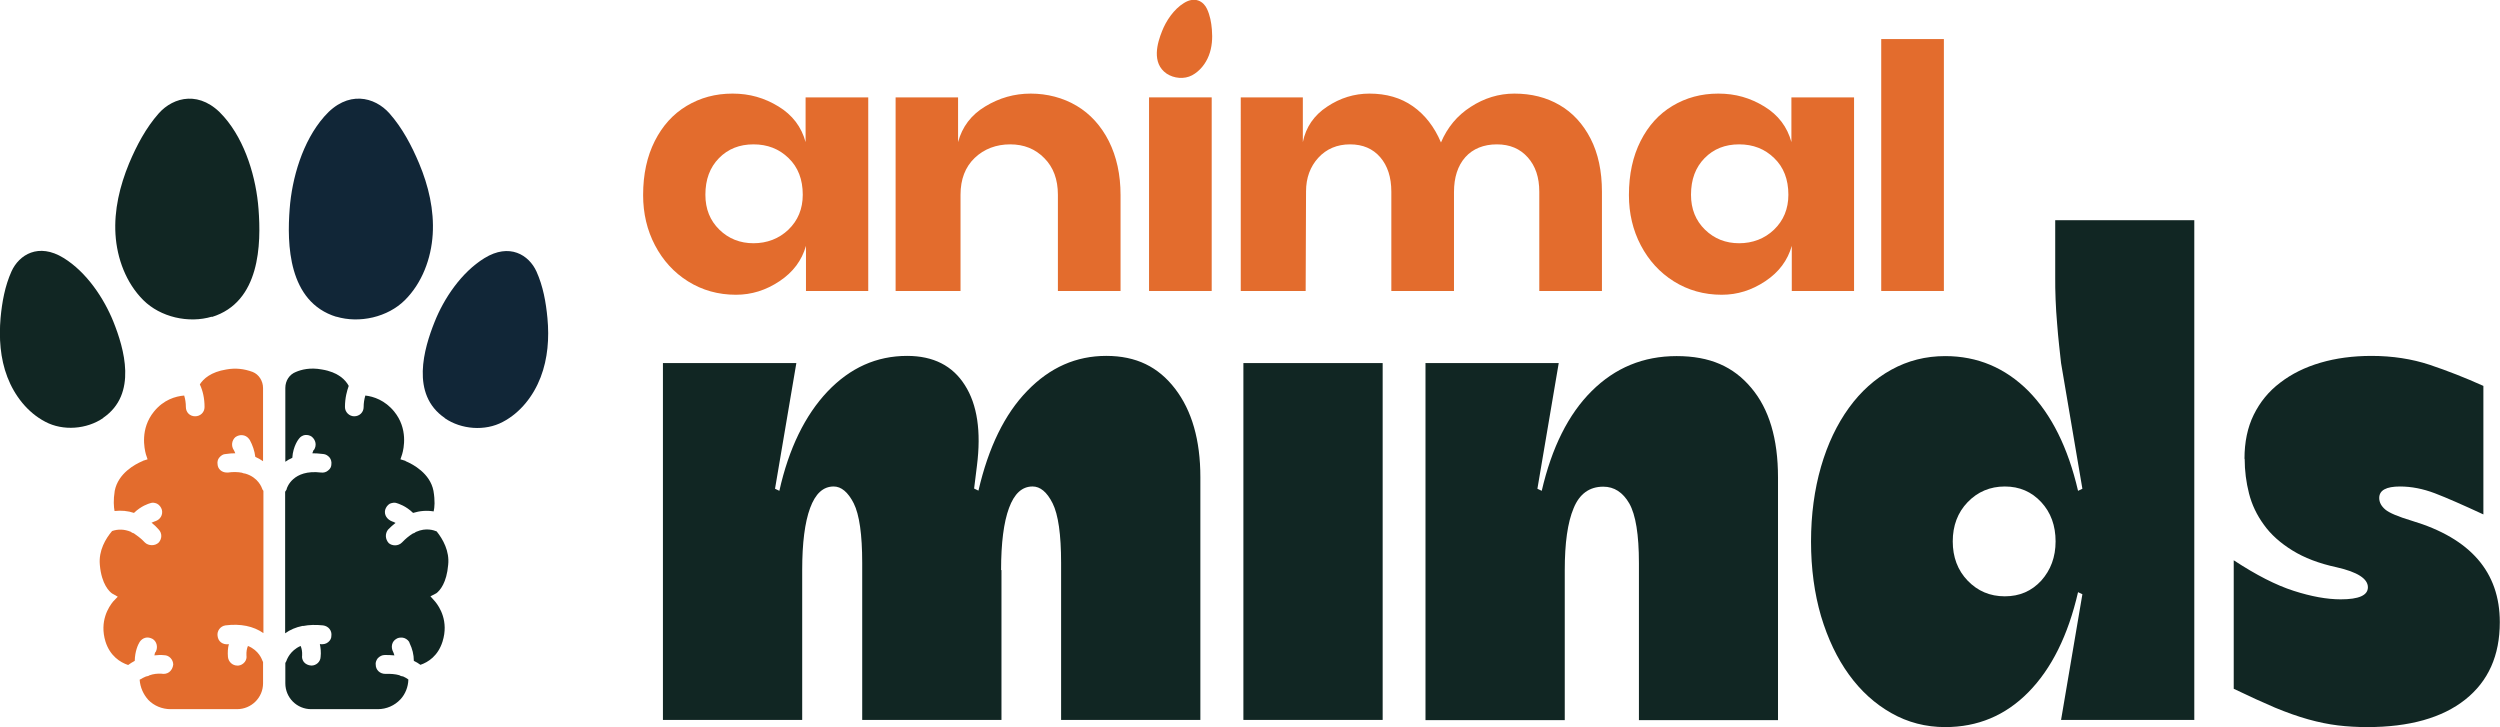 <svg viewBox="0 0 132.48 38.53" xmlns="http://www.w3.org/2000/svg" id="uuid-f6339fbf-bf2e-4a0b-8c5b-b025d6266820"><defs><style>.uuid-00852414-c242-446f-8d70-842959ed426b{fill:#e36c2d;}.uuid-fb3d81b8-3a39-469f-a35a-8480eb8a97ad{fill:#112623;}.uuid-46024055-b277-4e69-a0e5-2319592d6ccc{fill:#112637;}</style></defs><g id="uuid-3ca687e9-4c01-4f25-be9c-cc6245dd3ac8"><path d="M53.07,30.21v7.94h-7.38v-8.32c0-1.51-.15-2.56-.45-3.16-.3-.59-.66-.89-1.06-.89-.56,0-.97.38-1.25,1.14-.28.76-.42,1.85-.42,3.29v7.94h-7.38v-18.91h7.07l-1.13,6.66.23.11c.5-2.24,1.36-4,2.55-5.26,1.2-1.26,2.6-1.89,4.22-1.89,1.39,0,2.41.52,3.06,1.55.66,1.03.87,2.46.64,4.27l-.15,1.21.23.11c.53-2.29,1.39-4.06,2.59-5.29,1.2-1.24,2.59-1.85,4.18-1.85s2.76.58,3.65,1.74c.89,1.16,1.34,2.72,1.34,4.69v12.86h-7.38v-8.32c0-1.51-.15-2.56-.45-3.16s-.66-.89-1.06-.89c-.56,0-.97.38-1.25,1.14-.28.76-.42,1.85-.42,3.29Z" class="uuid-fb3d81b8-3a39-469f-a35a-8480eb8a97ad"></path><path d="M65.89,19.24h7.38v18.91h-7.38v-18.91Z" class="uuid-fb3d81b8-3a39-469f-a35a-8480eb8a97ad"></path><path d="M75.53,19.24h7.07l-1.13,6.66.23.11c.53-2.29,1.41-4.06,2.65-5.29s2.73-1.85,4.5-1.85,3.01.56,3.95,1.68c.95,1.12,1.42,2.7,1.42,4.75v12.86h-7.37v-8.32c0-1.51-.17-2.56-.51-3.16-.34-.59-.8-.89-1.38-.89-.73,0-1.26.38-1.57,1.14-.32.76-.47,1.85-.47,3.29v7.94h-7.38v-18.91Z" class="uuid-fb3d81b8-3a39-469f-a35a-8480eb8a97ad"></path><path d="M116.29,38.15h-7.07l1.13-6.66-.23-.11c-.53,2.3-1.41,4.06-2.63,5.3-1.22,1.24-2.69,1.85-4.41,1.85-1.03,0-1.99-.25-2.85-.74-.87-.49-1.62-1.17-2.25-2.04-.63-.87-1.12-1.9-1.48-3.1-.35-1.2-.53-2.52-.53-3.95s.18-2.76.53-3.97c.35-1.21.85-2.25,1.48-3.12.63-.87,1.38-1.54,2.25-2.02.87-.48,1.82-.72,2.85-.72,1.71,0,3.18.62,4.41,1.85,1.22,1.24,2.1,3,2.63,5.29l.23-.11-1.13-6.66c-.03-.23-.06-.53-.1-.91-.04-.38-.08-.78-.11-1.19-.04-.42-.06-.84-.08-1.27s-.02-.82-.02-1.17v-3.03h7.37v26.47ZM103.48,28.69c0,.83.26,1.53.79,2.08.53.55,1.18.83,1.97.83s1.42-.28,1.93-.83c.5-.56.76-1.25.76-2.08s-.25-1.53-.76-2.08-1.15-.83-1.93-.83-1.44.28-1.97.83c-.53.55-.79,1.25-.79,2.08Z" class="uuid-fb3d81b8-3a39-469f-a35a-8480eb8a97ad"></path><path d="M118.94,24.31c0-.88.16-1.66.49-2.33.33-.67.79-1.24,1.4-1.7.61-.47,1.32-.82,2.14-1.06.82-.24,1.72-.36,2.7-.36,1.11,0,2.14.16,3.08.47.95.32,1.9.69,2.85,1.12v6.81c-1.08-.5-1.94-.88-2.57-1.12-.63-.24-1.25-.36-1.85-.36-.73,0-1.1.2-1.1.61,0,.23.11.43.32.61.21.18.69.38,1.42.6,3.1.93,4.65,2.72,4.65,5.37,0,1.77-.61,3.13-1.83,4.1-1.22.97-2.96,1.46-5.2,1.46-.53,0-1.05-.03-1.55-.09s-1.03-.17-1.57-.32c-.54-.15-1.13-.36-1.76-.62-.63-.27-1.36-.6-2.19-1v-6.81c1.19.78,2.24,1.32,3.18,1.62.93.3,1.76.45,2.49.45.96,0,1.44-.21,1.44-.64,0-.45-.55-.81-1.66-1.06-.93-.2-1.71-.5-2.34-.89-.63-.39-1.14-.84-1.51-1.36-.38-.52-.64-1.07-.79-1.66-.15-.59-.23-1.2-.23-1.83Z" class="uuid-fb3d81b8-3a39-469f-a35a-8480eb8a97ad"></path><path d="M11.23,16.78c-1.23.37-2.73.03-3.64-.88-.91-.91-1.39-2.2-1.47-3.48-.08-1.29.23-2.57.72-3.76.4-.95.89-1.88,1.57-2.65.78-.88,2.22-1.26,3.46.18,1.15,1.31,1.71,3.27,1.83,4.89.14,1.83.1,4.93-2.48,5.72Z" class="uuid-fb3d81b8-3a39-469f-a35a-8480eb8a97ad"></path><path d="M5.47,22.15c-.87.6-2.13.7-3.07.2-.94-.49-1.63-1.38-2.01-2.37-.38-.99-.45-2.07-.36-3.13.08-.85.23-1.69.58-2.47.4-.88,1.43-1.53,2.76-.71,1.22.75,2.14,2.14,2.64,3.38.56,1.4,1.29,3.84-.54,5.09Z" class="uuid-fb3d81b8-3a39-469f-a35a-8480eb8a97ad"></path><path d="M17.82,16.78c1.23.37,2.73.03,3.64-.88.91-.91,1.39-2.2,1.47-3.48.08-1.29-.22-2.57-.72-3.76-.4-.95-.89-1.88-1.57-2.65-.78-.88-2.22-1.26-3.46.17-1.15,1.31-1.71,3.27-1.83,4.89-.14,1.83-.1,4.93,2.48,5.72Z" class="uuid-46024055-b277-4e69-a0e5-2319592d6ccc"></path><path d="M23.57,22.16c.87.6,2.13.7,3.07.2.94-.49,1.63-1.38,2.01-2.37.38-.99.46-2.07.36-3.13-.08-.85-.23-1.69-.58-2.47-.4-.88-1.43-1.53-2.76-.71-1.22.75-2.15,2.14-2.64,3.38-.56,1.4-1.29,3.84.54,5.09Z" class="uuid-46024055-b277-4e69-a0e5-2319592d6ccc"></path><path d="M23.06,31.88c.23.28.73,1.04.39,2.12-.24.76-.76,1.09-1.17,1.23-.11-.08-.22-.15-.35-.21,0-.33-.08-.64-.22-.93l-.03-.08c-.08-.12-.21-.2-.34-.22-.13-.01-.24,0-.33.06-.24.13-.32.43-.17.71,0,0,.03.06.06.17-.19-.02-.35-.02-.51-.02-.14,0-.26.06-.37.17-.08.1-.13.24-.11.34,0,.28.22.49.51.49.28-.01.53.01.74.07.04.03.08.04.15.06h.04c.1.05.21.1.29.17-.01.39-.16.77-.42,1.05-.31.33-.74.52-1.2.52h-3.53c-.76,0-1.37-.61-1.37-1.37v-1.08s.07-.11.08-.17c.01,0,.16-.48.73-.73.06.13.09.31.08.5-.02.11.01.24.09.35.09.11.23.18.4.19.26,0,.48-.2.49-.46.03-.25,0-.47-.04-.68.02,0,.04,0,.08.01.1,0,.24-.01.36-.11s.17-.21.17-.33c.04-.28-.15-.52-.44-.56-.39-.04-.75-.03-1.04.03h-.06c-.34.07-.65.2-.91.39v-7.5c.05-.07.09-.13.09-.18.01-.02.31-1.02,1.81-.84.14.02.28-.02.38-.11.12-.09.17-.21.17-.32.02-.13-.02-.27-.09-.36-.09-.11-.21-.18-.33-.19-.23-.03-.42-.04-.59-.04.03-.09.06-.14.06-.16l.03-.02c.15-.23.1-.52-.12-.7-.1-.07-.22-.1-.35-.09-.13.02-.25.09-.32.19-.02.02-.32.39-.36,1.02-.14.06-.26.13-.37.21v-3.91c0-.39.22-.72.56-.85.28-.12.75-.25,1.38-.13.86.14,1.25.55,1.42.87-.09.25-.2.63-.2,1.12,0,.27.23.49.49.49.28,0,.5-.21.5-.49,0-.21.03-.4.09-.61.44.05,1.04.25,1.53.85.74.91.51,1.96.42,2.26l-.09.27.26.08s.01.01.02.02c.38.16,1.29.64,1.47,1.57.09.53.06.88.01,1.09-.37-.06-.73-.03-1.09.08-.38-.37-.77-.49-.87-.52-.1-.04-.23-.02-.36.03-.12.07-.21.19-.25.33-.06.26.09.51.39.62,0,0,.06.01.16.07-.13.1-.27.22-.4.36-.16.21-.15.5.04.71.17.15.5.18.71-.04.17-.18.36-.34.57-.47.05-.01.1-.03.14-.07l.04-.02c.52-.23.93-.08,1.08-.02.33.41.69,1.05.61,1.77-.08.95-.43,1.36-.63,1.51l-.31.16.25.28Z" class="uuid-fb3d81b8-3a39-469f-a35a-8480eb8a97ad"></path><path d="M11.53,33.7c.03.29.26.47.57.44.01-.01.02-.01.03-.01-.06.21-.07.45-.05.69.03.26.25.45.49.45h.06c.13-.01.25-.08.34-.19.08-.1.11-.23.09-.35-.01-.19.02-.37.08-.5.59.24.74.73.75.74.01.04.03.07.05.11v1.13c0,.76-.62,1.37-1.38,1.37h-3.52c-.45,0-.88-.18-1.18-.49-.27-.3-.43-.67-.46-1.07.12-.07.23-.13.33-.17l.13-.03s.04-.02.05-.03c.22-.08.42-.1.64-.09.15.03.3,0,.41-.08.12-.09.2-.23.22-.4,0-.27-.22-.5-.48-.5-.17-.02-.35-.01-.52.01.02-.1.04-.15.04-.15l.04-.05c.12-.25.04-.54-.17-.67-.13-.07-.27-.1-.4-.06-.11.03-.22.11-.29.22-.09.14-.25.5-.26,1-.13.07-.24.14-.35.22-.42-.14-.96-.48-1.2-1.24-.33-1.08.17-1.84.41-2.13l.24-.25-.3-.17c-.13-.09-.56-.47-.65-1.52-.07-.76.31-1.39.65-1.79.32-.11.65-.1.99.04l.07.05h.01s.05.03.08.03c.14.1.37.25.59.49.09.09.23.14.37.14s.26-.05.35-.13c.19-.2.2-.5.01-.7-.12-.14-.25-.26-.38-.36.08-.04.14-.06.14-.06l.06-.02c.27-.09.41-.34.35-.6-.04-.14-.13-.26-.26-.33-.12-.05-.24-.07-.34-.03-.11.03-.5.15-.88.52-.33-.11-.67-.14-1.03-.1-.04-.22-.07-.57.01-1.07.18-.93,1.08-1.41,1.46-1.57.01,0,.02,0,.03-.02l.25-.08-.09-.27c-.08-.3-.31-1.35.43-2.26.51-.63,1.14-.81,1.6-.85.06.19.09.4.09.61,0,.28.21.49.49.49s.5-.21.5-.49c0-.46-.09-.86-.25-1.2.19-.3.59-.66,1.4-.79.49-.09.94-.04,1.4.13.33.13.55.48.55.85v3.88c-.13-.09-.27-.17-.41-.23-.04-.32-.14-.61-.29-.89l-.06-.08c-.17-.21-.47-.24-.7-.08-.2.17-.24.47-.09.69,0,0,.04.06.08.17-.15,0-.32.01-.51.04-.13,0-.25.08-.34.19-.08.09-.11.23-.09.35.01.25.22.44.49.44h.07c.25-.04.53-.03.73.01.04.02.1.04.19.05.67.2.86.72.9.84.01.02.03.04.05.07v7.54c-.53-.37-1.21-.51-2.01-.41-.27.04-.46.29-.42.56Z" class="uuid-00852414-c242-446f-8d70-842959ed426b"></path><path d="M36.46,14.91c-.75-.47-1.33-1.11-1.75-1.91-.42-.8-.63-1.69-.63-2.66,0-1.11.21-2.06.62-2.87.41-.81.97-1.43,1.69-1.86s1.52-.65,2.43-.65,1.69.23,2.43.68c.74.45,1.22,1.08,1.44,1.89v-2.37h3.32v10.26h-3.3v-2.39c-.22.77-.68,1.39-1.4,1.87s-1.48.72-2.31.72c-.94,0-1.79-.24-2.54-.71ZM38.12,12.17c.49.48,1.1.72,1.81.72s1.35-.24,1.85-.72.76-1.1.76-1.85c0-.81-.25-1.46-.75-1.94-.5-.49-1.12-.73-1.86-.73s-1.35.24-1.83.73c-.48.49-.72,1.13-.72,1.94,0,.76.25,1.37.74,1.85Z" class="uuid-00852414-c242-446f-8d70-842959ed426b"></path><path d="M47.45,5.16h3.32v2.37c.22-.81.69-1.44,1.44-1.89.74-.45,1.54-.68,2.41-.68s1.72.22,2.44.65,1.29,1.06,1.7,1.87c.41.82.62,1.77.62,2.86v5.08h-3.32v-5.1c0-.81-.24-1.46-.72-1.94-.48-.49-1.08-.73-1.81-.73s-1.38.24-1.88.72c-.5.48-.75,1.13-.75,1.95v5.1h-3.44V5.16Z" class="uuid-00852414-c242-446f-8d70-842959ed426b"></path><path d="M60.89,5.16h3.32v10.26h-3.32V5.16Z" class="uuid-00852414-c242-446f-8d70-842959ed426b"></path><path d="M65.74,5.16h3.3v2.37c.16-.79.59-1.42,1.29-1.88.69-.46,1.44-.69,2.24-.69.89,0,1.66.22,2.3.67s1.14,1.09,1.49,1.92c.34-.8.86-1.43,1.58-1.89.71-.46,1.48-.7,2.31-.7.9,0,1.7.2,2.4.61.69.4,1.24,1,1.64,1.78.4.78.6,1.72.6,2.81v5.26h-3.32v-5.26c0-.76-.2-1.36-.61-1.82-.41-.46-.95-.69-1.64-.69s-1.27.23-1.67.68c-.4.45-.6,1.07-.6,1.85v5.24h-3.32v-5.26c0-.77-.2-1.38-.59-1.83-.39-.45-.92-.68-1.6-.68s-1.25.24-1.68.71c-.43.47-.65,1.07-.65,1.78l-.02,5.28h-3.44V5.16Z" class="uuid-00852414-c242-446f-8d70-842959ed426b"></path><path d="M88.7,14.91c-.75-.47-1.33-1.11-1.75-1.91-.42-.8-.63-1.69-.63-2.66,0-1.11.21-2.06.62-2.87.41-.81.97-1.43,1.69-1.86s1.52-.65,2.43-.65,1.69.23,2.43.68c.74.45,1.22,1.08,1.44,1.89v-2.37h3.32v10.26h-3.3v-2.39c-.22.77-.68,1.39-1.4,1.87s-1.48.72-2.31.72c-.94,0-1.79-.24-2.54-.71ZM90.35,12.17c.49.48,1.1.72,1.81.72s1.35-.24,1.85-.72.76-1.1.76-1.85c0-.81-.25-1.46-.75-1.94-.5-.49-1.12-.73-1.86-.73s-1.35.24-1.83.73c-.48.49-.72,1.13-.72,1.94,0,.76.25,1.37.74,1.85Z" class="uuid-00852414-c242-446f-8d70-842959ed426b"></path><path d="M99.69,2.07h3.32v13.35h-3.32V2.07Z" class="uuid-00852414-c242-446f-8d70-842959ed426b"></path><path d="M61.82,3.9c.39.26.94.31,1.35.09.41-.22.72-.61.89-1.05.17-.44.2-.91.16-1.38-.03-.37-.1-.75-.26-1.09-.18-.39-.63-.68-1.22-.31-.54.33-.95.95-1.16,1.49-.25.62-.57,1.69.24,2.25Z" class="uuid-00852414-c242-446f-8d70-842959ed426b"></path></g></svg>